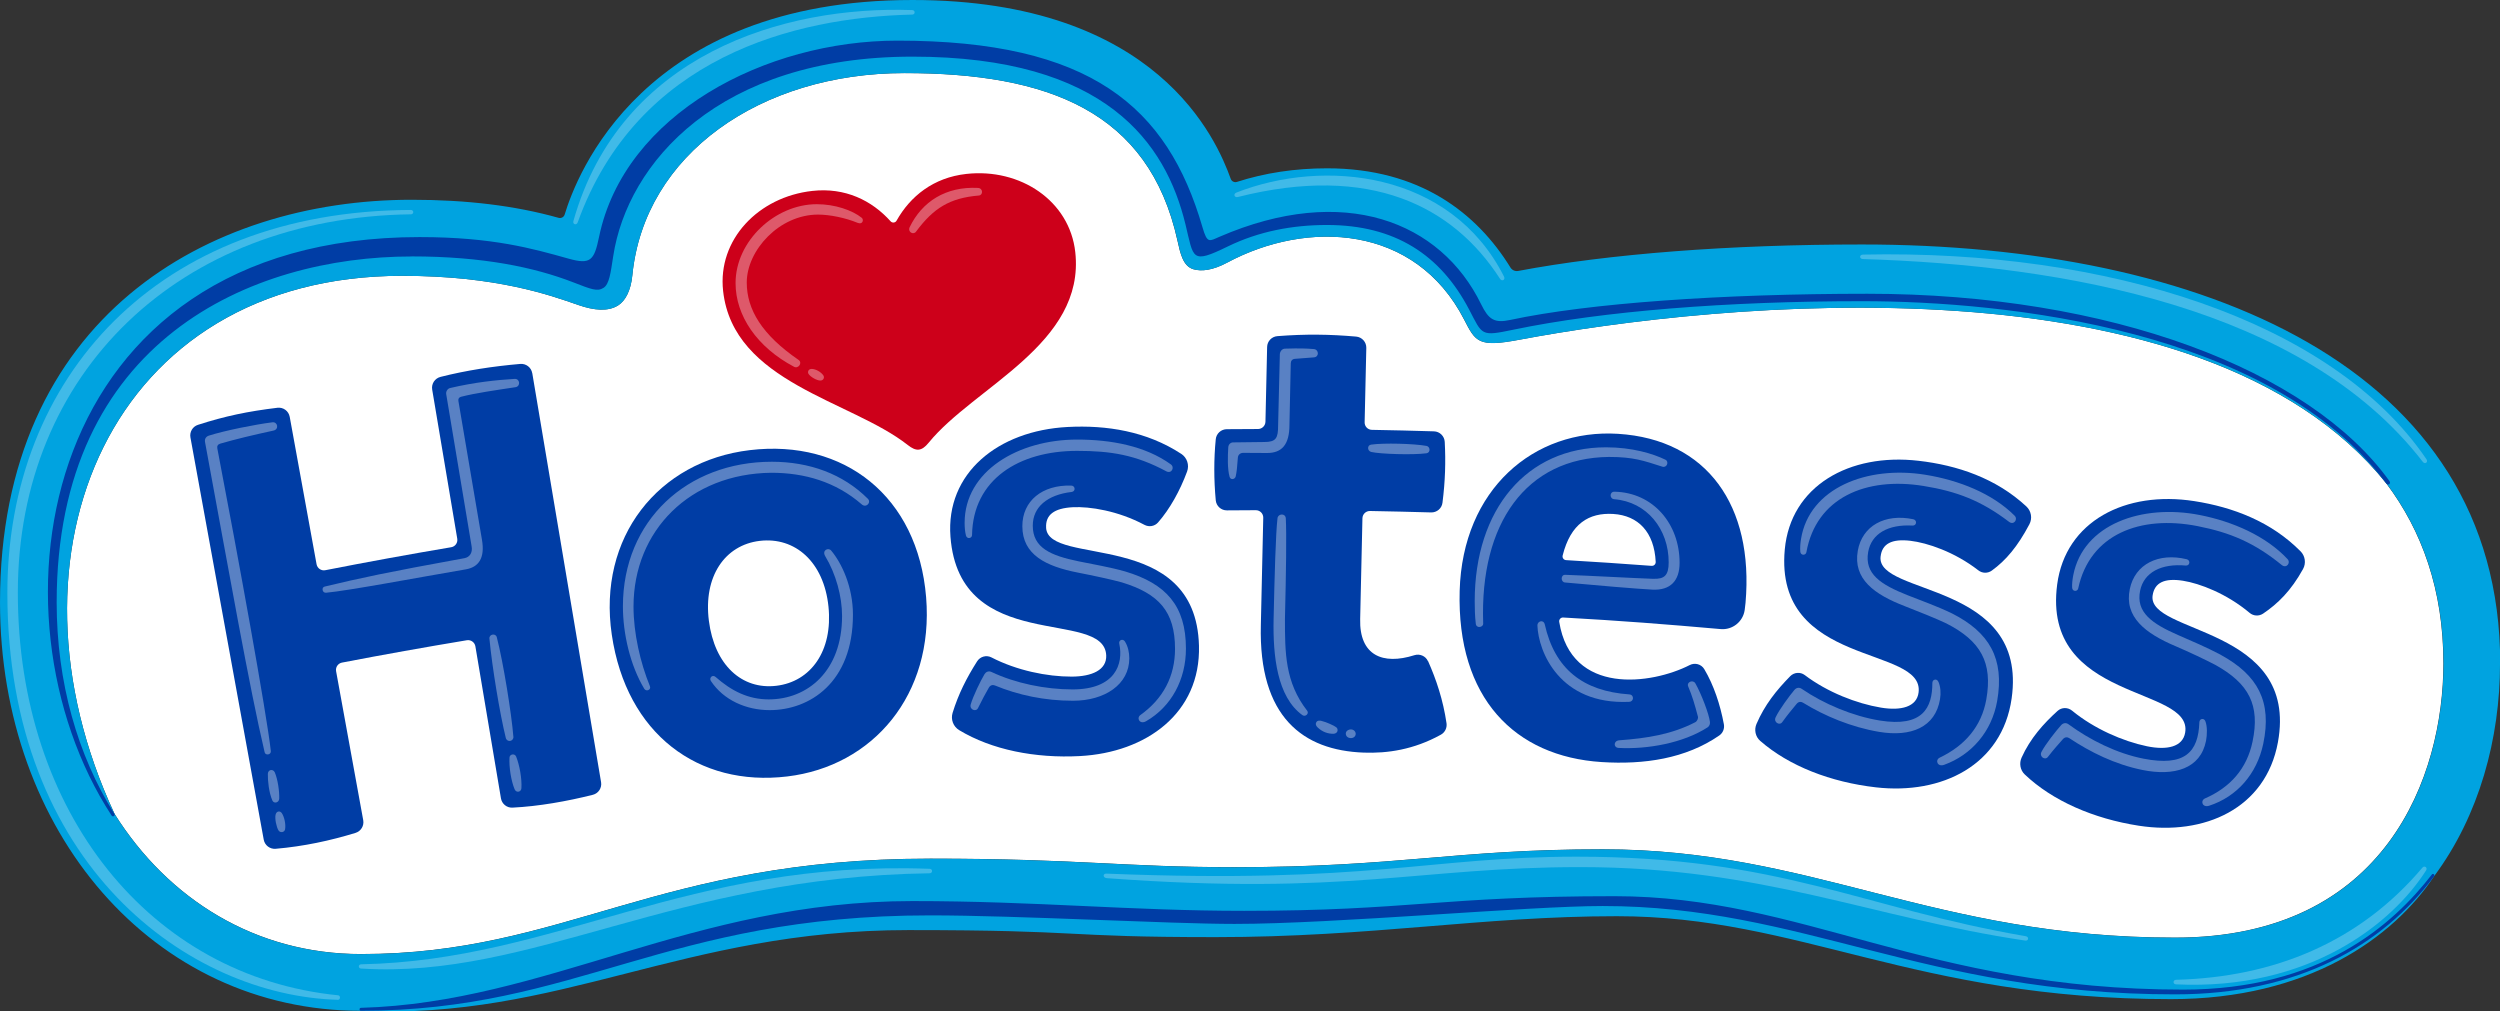 <?xml version="1.0" encoding="UTF-8" standalone="no"?>
<svg
   id="Layer_1"
   data-name="Layer 1"
   viewBox="0 0 1000 404.565"
   version="1.1"
   sodipodi:docname="hostess-logo-NEW.svg"
   width="1000"
   height="404.565"
   inkscape:version="1.3.2 (091e20e, 2023-11-25, custom)"
   xmlns:inkscape="http://www.inkscape.org/namespaces/inkscape"
   xmlns:sodipodi="http://sodipodi.sourceforge.net/DTD/sodipodi-0.dtd"
   xmlns="http://www.w3.org/2000/svg"
   xmlns:svg="http://www.w3.org/2000/svg">
  <rect x="0" y="0" width="1000" height="404.565" fill="#333333" stroke="none"/>
  <sodipodi:namedview
     id="namedview49"
     pagecolor="#505050"
     bordercolor="#eeeeee"
     borderopacity="1"
     inkscape:showpageshadow="0"
     inkscape:pageopacity="0"
     inkscape:pagecheckerboard="0"
     inkscape:deskcolor="#d1d1d1"
     inkscape:zoom="0.75309041"
     inkscape:cx="446.8255"
     inkscape:cy="221.08899"
     inkscape:window-width="1920"
     inkscape:window-height="991"
     inkscape:window-x="-9"
     inkscape:window-y="-9"
     inkscape:window-maximized="1"
     inkscape:current-layer="Layer_1" />
  <defs
     id="defs1">
    <style
       id="style1">
      .cls-1 {
        fill: #cd001a;
      }

      .cls-2 {
        fill: #fff;
      }

      .cls-3 {
        fill: #de596a;
      }

      .cls-4 {
        fill: #5981c4;
      }

      .cls-5 {
        fill: #003da5;
      }

      .cls-6 {
        fill: #00a3e0;
      }

      .cls-7 {
        fill: #40bae8;
      }
    </style>
  </defs>
  <path
     class="cls-2"
     d="m 45.808,325.554 c 0,0 0,-0.042 -0.014,-0.056 -48.584,-104.129 -1.548,-215.176 114.995,-215.176 37.899,0 59.311,7.77 70.568,11.689 6.291,2.19 11.954,2.692 15.972,0.084 2.748,-1.785 4.98,-5.747 5.594,-11.94 4.757,-48.556 51.486,-80.918 108.788,-80.918 57.302,0 97.81,15.176 109.262,66.997 1.144,5.189 2.232,10.28 6.444,11.48 3.194,0.907 7.644,0.432 13.503,-2.706 31.873,-17.087 75.157,-15.316 94.755,22.876 4.589,8.941 5.719,11.075 21.886,8.035 78.951,-14.897 272.855,-35.012 346.952,57.456 0,0 0.014,0 0.028,0.028 14.186,18.873 22.807,42.488 22.807,71.935 0,44.72 -22.653,109.708 -107.323,109.708 -96.596,0 -144.888,-35.333 -228.958,-35.333 -59.032,0 -81.685,7.156 -147.273,7.156 -44.72,0 -62.017,-3.417 -121.635,-3.417 -109.708,0 -146.087,38.164 -227.772,38.164 -42.084,0 -77.068,-21.844 -98.563,-56.047 z"
     id="path1"
     style="display:inline;stroke-width:1.395" />
  <g
     id="g49"
     transform="matrix(1.395,0,0,1.395,-68.406,-36.086)">
    <path
       class="cls-6"
       d="m 765.94,216.09 c 0,-85.2 -85.96,-120.12 -182.96,-120.12 -37.95,0 -72.71,2.69 -98.63,7.59 -0.86,0.16 -1.74,-0.23 -2.2,-0.97 -9.62,-15.61 -25.98,-28.46 -52.6,-28.46 -9.16,0 -17.82,1.31 -25.85,3.9 -0.72,0.23 -1.5,-0.15 -1.76,-0.87 -3.98,-11 -20.83,-51.29 -91.26,-51.29 -77.62,0 -96.46,50.72 -99.73,61.51 -0.22,0.74 -1,1.16 -1.75,0.95 -12.38,-3.48 -26.28,-5.18 -42.15,-5.18 -58.17,0 -118.01,33.69 -118.01,115.43 0,65.72 43.79,117.13 103.47,117.13 0,0 0,0 0,0 0,0 0,0 0,0 57.01,2.66 92.18,-23.15 156.97,-23.15 51.44,0 43.18,2.02 88.03,2.02 44.85,0 76.46,-6 115.15,-6 52.51,0 85.25,23.78 158.9,23.78 39.31,0 63.66,-17.6 75.41,-35.21 0,0 0,0 0,-0.01 13.04,-17.51 18.92,-39.65 18.92,-61.03 z M 81.88,259.26 c 0,0 0,-0.03 -0.01,-0.04 -34.83,-74.65 -1.11,-154.26 82.44,-154.26 27.17,0 42.52,5.57 50.59,8.38 4.51,1.57 8.57,1.93 11.45,0.06 1.97,-1.28 3.57,-4.12 4.01,-8.56 3.41,-34.81 36.91,-58.01 77.99,-58.01 41.08,0 70.12,10.88 78.33,48.03 0.82,3.72 1.6,7.37 4.62,8.23 2.29,0.65 5.48,0.31 9.68,-1.94 22.85,-12.25 53.88,-10.98 67.93,16.4 3.29,6.41 4.1,7.94 15.69,5.76 56.6,-10.68 195.61,-25.1 248.73,41.19 0,0 0.01,0 0.02,0.02 10.17,13.53 16.35,30.46 16.35,51.57 0,32.06 -16.24,78.65 -76.94,78.65 -69.25,0 -103.87,-25.33 -164.14,-25.33 -42.32,0 -58.56,5.13 -105.58,5.13 -32.06,0 -44.46,-2.45 -87.2,-2.45 -78.65,0 -104.73,27.36 -163.29,27.36 -30.17,0 -55.25,-15.66 -70.66,-40.18 z"
       id="path2" />
    <path
       class="cls-7"
       d="m 310.59,30.05 c -33.76,0.8 -78.82,12.18 -95.91,59.6 -0.33,0.91 -1.5,0.56 -1.23,-0.39 13.43,-47.68 60.23,-61.82 97.16,-60.5 0.92,0.03 0.92,1.27 0,1.29 z"
       id="path3" />
    <path
       class="cls-7"
       d="M 166.84,87.32 C 100.55,88.23 54.15,132.65 54.15,195.8 c 0,63.15 38.04,110.08 91.85,115.46 0.73,0.07 0.68,1.31 -0.08,1.29 -42.52,-1.2 -94.77,-38.26 -94.77,-116.64 0,-61.96 43.21,-109.57 115.68,-109.84 0.94,0 0.94,1.24 0.01,1.26 z"
       id="path4" />
    <path
       class="cls-7"
       d="m 152.59,303.59 c 48.93,3.05 89.64,-26.29 163.04,-27.32 0.88,-0.01 0.88,-1.25 0.01,-1.28 -69.6,-2.6 -107.32,26.28 -163.03,27.38 -0.89,0.02 -0.92,1.17 -0.03,1.23 z"
       id="path5" />
    <path
       class="cls-7"
       d="m 366.39,277.67 c 69.04,5.11 89.58,-3.17 135.74,-3.17 52.38,0 83.16,14.45 127.63,21.07 0.97,0.14 1.12,-1.08 0.16,-1.25 -47.31,-8.13 -70.24,-22.81 -128.82,-22.81 -42.26,0 -59.26,7.88 -134.78,4.86 -1.13,-0.05 -1.09,1.2 0.07,1.29 z"
       id="path6" />
    <path
       class="cls-7"
       d="m 672.97,308.12 c 38.22,1.81 62.09,-17.52 71.72,-32.67 0.5,-0.79 -0.44,-1.52 -1.06,-0.79 -18.17,21.5 -42.77,31.42 -70.63,32.15 -0.96,0.03 -0.96,1.27 -0.03,1.31 z"
       id="path7" />
    <path
       class="cls-7"
       d="m 583.22,98.87 c 70,-1.48 134.53,18.88 161.57,58.67 0.58,0.86 -0.42,1.57 -1.05,0.75 -34.26,-44.33 -102.98,-56.4 -160.53,-58.14 -1.08,-0.03 -1.07,-1.26 0,-1.28 z"
       id="path8" />
    <path
       class="cls-7"
       d="m 403.55,81.09 c 25.05,-9.84 61.46,-6.2 76.74,24.07 0.47,0.94 -0.58,1.53 -1.14,0.65 -13.41,-20.83 -37.23,-33.02 -75.19,-23.45 -0.99,0.25 -1.37,-0.89 -0.41,-1.26 z"
       id="path9" />
    <g
       id="g17">
      <g
         id="g16">
        <path
           class="cls-5"
           d="m 264.03,154.94 c -26.25,3.14 -43.69,24.95 -39.57,52.93 4.2,28.5 24.83,43.69 50.3,40.64 24.55,-2.93 42.13,-23.38 39.83,-51.41 -2.37,-28.9 -23.49,-45.4 -50.56,-42.16 z m 7.62,67.57 c -9.85,1.18 -17.73,-5.91 -19.35,-18.64 -1.62,-12.72 4.59,-21.72 14.58,-22.91 10.15,-1.21 18.4,6.06 19.71,18.82 1.31,12.76 -5.08,21.55 -14.94,22.73 z"
           id="path10" />
        <path
           class="cls-5"
           d="m 349,177.19 c -0.21,-3.69 2.29,-5.6 7.65,-5.88 4.81,-0.25 12.95,1 20.54,5.05 1.31,0.7 2.92,0.43 3.9,-0.68 3.35,-3.81 6.3,-9.1 8.33,-14.6 0.69,-1.88 0,-3.98 -1.67,-5.07 -9.94,-6.5 -21.45,-8.3 -32.6,-7.71 -19.97,1.05 -34.97,13.25 -33.58,31.47 2.59,34.01 44.04,20.34 44.66,34 0.19,4.21 -4.1,6.09 -9.9,6.11 -7.05,0.02 -15.78,-1.77 -23.01,-5.51 -1.45,-0.75 -3.24,-0.25 -4.11,1.13 -3.02,4.76 -5.35,9.33 -7.03,14.78 -0.58,1.89 0.2,3.93 1.89,4.95 9.31,5.62 21.77,8.12 34.64,7.43 18.99,-1.02 34.62,-12.29 34.12,-31.62 -0.89,-33.96 -43.19,-22.5 -43.84,-33.85 z"
           id="path11" />
        <path
           class="cls-5"
           d="m 588.28,185.45 c 0.41,-3.67 3.19,-5.14 8.52,-4.52 4.81,0.56 12.68,3.17 19.51,8.48 1.13,0.88 2.69,0.91 3.85,0.07 4.07,-2.94 7.42,-6.93 10.78,-13.28 0.91,-1.71 0.54,-3.81 -0.88,-5.13 -8.73,-8.1 -19.8,-11.8 -30.91,-13.08 -19.87,-2.29 -36.68,7.24 -38.35,25.44 -3.11,33.96 40.04,27.39 38.37,40.97 -0.51,4.19 -5.05,5.32 -10.78,4.37 -6.99,-1.16 -15.35,-4.41 -21.87,-9.34 -1.26,-0.95 -3.05,-0.8 -4.16,0.33 -3.97,4.05 -7.3,8.19 -9.67,13.69 -0.72,1.67 -0.32,3.64 1.05,4.84 8.26,7.23 20.25,11.86 33.2,13.34 18.89,2.16 36.19,-6.35 38.91,-25.49 4.78,-33.63 -38.84,-29.38 -37.58,-40.68 z"
           id="path12" />
        <path
           class="cls-5"
           d="m 512.99,150.26 c -24.08,-1.5 -44.6,15.87 -45.41,45.03 -0.86,30.74 15.8,47.5 40.71,49.09 12.2,0.78 24.11,-0.98 33.73,-7.62 1.04,-0.72 1.55,-1.98 1.32,-3.22 -1.04,-5.63 -2.91,-11.24 -5.62,-15.8 -0.85,-1.44 -2.69,-1.94 -4.18,-1.17 -10.83,5.55 -34,8.86 -37.41,-12.39 -0.11,-0.68 0.43,-1.28 1.11,-1.25 16.77,0.94 29.28,1.92 45.18,3.32 3.39,0.3 6.42,-2.12 6.89,-5.49 0.11,-0.77 0.19,-1.47 0.24,-2.04 2.41,-27.83 -11,-46.87 -36.56,-48.46 z m 9.65,37.86 c -9.62,-0.69 -15.17,-1.1 -24.56,-1.64 -0.67,-0.04 -1.13,-0.68 -0.97,-1.33 2.28,-9.13 7.53,-12.34 14.52,-11.91 7.14,0.45 11.75,5.18 12.16,13.75 0.03,0.64 -0.5,1.17 -1.14,1.12 z"
           id="path13" />
        <path
           class="cls-5"
           d="m 458.48,215.44 c -0.66,-1.48 -2.35,-2.19 -3.89,-1.7 -9.08,2.88 -15.81,0.07 -15.54,-10.38 l 0.65,-28.89 c 0.03,-1.17 0.99,-2.1 2.17,-2.08 5.84,0.11 11.68,0.24 17.52,0.41 1.64,0.05 3.06,-1.15 3.26,-2.77 0.79,-6.23 0.95,-11.68 0.65,-17.45 -0.09,-1.66 -1.43,-2.98 -3.09,-3.03 -5.93,-0.19 -11.87,-0.32 -17.8,-0.43 -1.18,-0.02 -2.11,-0.99 -2.08,-2.17 l 0.48,-21.32 c 0.04,-1.68 -1.24,-3.1 -2.91,-3.25 -7.54,-0.66 -14.52,-0.76 -22.59,-0.13 -1.63,0.13 -2.91,1.47 -2.94,3.11 l -0.48,21.44 c -0.03,1.15 -0.97,2.07 -2.12,2.08 -2.99,0 -5.99,0.02 -8.98,0.05 -1.63,0.02 -2.99,1.26 -3.15,2.89 -0.56,5.69 -0.55,11.56 0,17.51 0.16,1.65 1.55,2.9 3.21,2.88 2.76,-0.03 5.52,-0.04 8.28,-0.05 1.2,0 2.16,0.98 2.13,2.17 l -0.69,30.73 c -0.69,26.5 12.17,35.97 29.48,36.61 6.79,0.25 14.35,-0.83 22.14,-5.14 1.17,-0.65 1.81,-1.96 1.62,-3.28 -0.97,-6.64 -2.94,-12.54 -5.29,-17.81 z"
           id="path14" />
        <path
           class="cls-5"
           d="m 708.68,183.94 c -8.4,-8.49 -19.35,-12.65 -30.43,-14.38 -19.76,-3.09 -36.94,5.76 -39.34,23.88 -4.47,33.81 38.91,28.98 36.7,42.47 -0.68,4.16 -5.26,5.12 -10.95,3.94 -6.94,-1.44 -15.16,-5.02 -21.48,-10.21 -1.23,-1.01 -2.99,-0.99 -4.17,0.08 -4,3.62 -7.82,7.86 -10.31,13.39 -0.73,1.63 -0.4,3.57 0.89,4.8 7.96,7.59 19.79,12.72 32.71,14.72 18.79,2.92 36.41,-4.89 39.9,-23.91 6.12,-33.42 -37.63,-30.91 -35.92,-42.15 0.56,-3.65 3.39,-5.01 8.7,-4.18 4.77,0.75 12.5,3.66 19.11,9.21 1.1,0.93 2.68,1.01 3.87,0.21 4.2,-2.84 7.98,-6.5 11.45,-12.79 0.92,-1.66 0.61,-3.73 -0.72,-5.08 z"
           id="path15" />
        <path
           class="cls-5"
           d="m 201.65,132.87 c -0.28,-1.64 -1.77,-2.79 -3.43,-2.65 -7.86,0.68 -15.5,1.85 -22.88,3.72 -1.62,0.41 -2.65,1.98 -2.38,3.63 l 7.19,42.77 c 0.19,1.16 -0.58,2.25 -1.74,2.44 -12.05,2.04 -24.09,4.23 -36.1,6.59 -1.16,0.23 -2.28,-0.54 -2.5,-1.7 l -7.7,-42.28 c -0.3,-1.66 -1.84,-2.8 -3.51,-2.6 -8.46,1.03 -14.95,2.36 -22.81,4.9 -1.52,0.49 -2.43,2.04 -2.15,3.6 l 21.02,115.35 c 0.3,1.62 1.78,2.75 3.42,2.61 8.03,-0.69 15.69,-2.34 22.9,-4.56 1.55,-0.48 2.5,-2.03 2.21,-3.63 l -7.78,-42.73 c -0.21,-1.15 0.55,-2.25 1.69,-2.47 11.91,-2.29 23.84,-4.42 35.8,-6.41 1.16,-0.19 2.25,0.59 2.45,1.75 l 7.33,43.59 c 0.27,1.59 1.68,2.74 3.29,2.66 7.52,-0.37 15.66,-1.82 23.06,-3.68 1.61,-0.41 2.64,-1.98 2.36,-3.62 L 201.66,132.87 Z"
           id="path16" />
      </g>
    </g>
    <path
       class="cls-4"
       d="m 195.13,243.11 c -0.17,2.69 0.47,6.7 1.47,9.08 0.46,1.1 1.88,0.83 1.95,-0.32 0.16,-2.75 -0.53,-6.59 -1.52,-9.07 -0.39,-0.97 -1.85,-0.73 -1.91,0.31 z"
       id="path18" />
    <path
       class="cls-4"
       d="m 126.69,241.19 c -1.16,-10.57 -9.42,-55.97 -15.33,-86.7 -0.14,-0.7 0.1,-1.2 0.85,-1.42 4.53,-1.3 9.09,-2.4 15.26,-3.74 1.64,-0.36 1.2,-2.56 -0.33,-2.37 -4.7,0.58 -13.53,2.33 -18.21,3.82 -0.75,0.24 -1.27,0.88 -1.11,1.81 6.88,37.25 12.74,70.48 17.1,88.99 0.24,1 1.9,0.74 1.78,-0.38 z"
       id="path19" />
    <path
       class="cls-4"
       d="m 128.06,259.44 c -0.28,1.18 0.26,3.65 0.84,4.55 0.48,0.76 1.71,0.59 1.88,-0.32 0.26,-1.48 -0.23,-3.57 -0.91,-4.61 -0.54,-0.82 -1.57,-0.63 -1.8,0.38 z"
       id="path20" />
    <path
       class="cls-4"
       d="m 129.1,254.86 c 0.08,-2.09 -0.42,-5.57 -1.29,-7.57 -0.51,-1.01 -1.93,-0.78 -1.97,0.47 -0.05,1.87 0.3,5.37 1.29,7.63 0.45,1.03 1.93,0.65 1.97,-0.53 z"
       id="path21" />
    <path
       class="cls-4"
       d="m 180.48,140.89 c -0.11,-0.64 0.13,-1.09 0.75,-1.25 4.08,-1.06 9.88,-1.88 15.62,-2.75 1.53,-0.26 1.29,-2.47 -0.25,-2.38 -5.19,0.32 -11.39,0.95 -18.5,2.62 -0.74,0.17 -1.25,1 -1.12,1.75 l 7.29,43.67 c 0.33,1.84 -0.61,3.11 -2.07,3.37 -22.77,4.14 -29.82,5.69 -40.07,8.14 -1,0.24 -0.69,1.87 0.39,1.77 6.36,-0.57 26.8,-4.44 40.09,-6.71 3.72,-0.64 5.52,-3.27 4.62,-8.5 l -6.75,-39.75 z"
       id="path22" />
    <path
       class="cls-4"
       d="m 196.24,237.09 c -0.52,-6.52 -2.88,-21.28 -4.75,-28.5 -0.33,-1.26 -2.24,-0.88 -2.12,0.38 0.77,8.09 2.95,21.38 4.7,28.5 0.38,1.38 2.29,1 2.18,-0.38 z"
       id="path23" />
    <path
       class="cls-4"
       d="m 285.67,185.37 c 3.05,5.02 4.82,11.52 4.82,17.13 0,15.84 -9.94,23.91 -21.03,23.91 -5.85,0 -10.64,-2.39 -15.22,-6.42 -0.96,-0.84 -1.92,0.3 -1.38,1.12 3.62,5.5 10.12,8.38 16.88,8.38 11.39,0 23.87,-7.84 23.87,-27.38 0,-7.98 -3.23,-14.8 -6.25,-18.38 -0.84,-0.99 -2.71,-0.04 -1.69,1.63 z"
       id="path24" />
    <path
       class="cls-4"
       d="m 270.36,158.27 c -24.21,0 -42.71,16.77 -42.71,41.48 0,7.88 2.12,16.97 6.12,23.62 0.55,0.92 2.06,0.31 1.62,-0.75 -2.76,-6.75 -4.7,-15.18 -4.7,-22.81 0,-21.9 16.27,-38.13 39.52,-38.38 9.5,0 18.47,2.58 25.93,9.07 1.27,1.11 2.81,-0.56 1.74,-1.62 -7.15,-7.14 -16.79,-10.61 -27.54,-10.61 z"
       id="path25" />
    <path
       class="cls-4"
       d="m 369.97,210.43 c 1.28,5.84 -1.17,13.12 -13.38,13.12 -7.81,0 -16.35,-1.74 -23.25,-5 -0.86,-0.41 -1.62,0 -2,0.62 -1.12,1.88 -3.3,6.34 -3.97,8.71 -0.4,1.44 1.5,2.22 2.09,1.04 1.38,-2.75 1.99,-3.91 3.12,-5.88 0.45,-0.78 1.17,-0.86 1.75,-0.62 6.63,2.74 14.21,4.38 22.38,4.38 9.1,0 16.14,-4.68 16.14,-12.16 0,-1.73 -0.39,-3.47 -1.26,-4.84 -0.59,-0.92 -1.85,-0.38 -1.62,0.62 z"
       id="path26" />
    <path
       class="cls-4"
       d="m 371.71,189.74 c -4.38,-1.25 -9.16,-2.05 -13.41,-2.92 -8,-1.65 -13.13,-3.86 -13.13,-10.22 0,-5.35 4.19,-8.85 11.14,-9.67 1.21,-0.14 1.1,-1.79 -0.11,-1.83 -8.32,-0.25 -14.02,4.39 -14.02,11.64 0,8.25 6.82,11.53 15.96,13.32 4.06,0.79 9.95,2.05 12.58,2.8 10.62,3.25 15.24,8.35 15.24,19.07 0,7.88 -3.43,14.33 -9.93,18.96 -1.21,0.91 -0.16,2.81 1.63,1.78 7.24,-4.16 11.43,-11.94 11.43,-20.81 0,-12.36 -5.75,-18.62 -17.38,-22.12 z"
       id="path27" />
    <path
       class="cls-4"
       d="m 327.76,179.27 c 0.27,-15.88 13.37,-24.12 30.12,-24.12 9.64,0 16.75,1.12 25.62,5.88 1.5,0.75 2.43,-1.17 1.26,-2.01 -7.32,-5.29 -17.16,-7.11 -26.88,-7.11 -16.88,0 -32.25,9.04 -32.25,23.88 0,1.25 0.1,2.51 0.38,3.62 0.28,1.12 1.73,0.87 1.75,-0.12 z"
       id="path28" />
    <path
       class="cls-4"
       d="m 425.77,125.96 c -2.38,-0.19 -4,-0.25 -8.25,-0.12 -0.75,0 -1.38,0.62 -1.5,1.5 l -0.5,20.59 c 0,3.55 -0.58,4.68 -3.94,4.68 l -8.97,0.11 c -0.75,0 -1.33,0.63 -1.38,1.38 -0.17,2.65 -0.26,6.22 0.38,8.5 0.28,0.99 1.55,0.74 1.75,-0.12 0.26,-1.15 0.45,-2.75 0.62,-5.38 0.06,-0.92 0.8,-1.38 1.5,-1.38 l 6.88,0.04 c 4.26,0 6.41,-2.41 6.41,-8.08 l 0.38,-17.59 c 0,-0.75 0.43,-1.27 1.18,-1.33 1.5,-0.12 3.59,-0.28 5.45,-0.42 1.6,-0.12 1.43,-2.26 0,-2.38 z"
       id="path29" />
    <path
       class="cls-4"
       d="m 458.09,153.73 c -3.62,-0.67 -12.34,-0.88 -15.84,-0.38 -1.25,0.12 -1.22,1.84 0,2.12 2.63,0.6 11.96,0.88 15.71,0.38 1.38,-0.12 1.19,-1.93 0.12,-2.12 z"
       id="path30" />
    <path
       class="cls-4"
       d="m 417.48,203.3 c 0.33,-13.4 0.48,-24.25 0.25,-28.75 -0.08,-1.62 -2.21,-1.42 -2.38,-0.12 -0.51,4.12 -0.86,16.91 -1.12,28.87 -0.23,10.63 1,22.38 8.25,27.62 0.88,0.62 1.99,-0.45 1.38,-1.25 -6.37,-8.17 -6.38,-16.65 -6.38,-26.38 z"
       id="path31" />
    <path
       class="cls-4"
       d="m 430.29,233.4 c -0.6,-0.27 -1.61,-0.66 -2.39,-0.84 -0.23,-0.05 -1.05,-0.23 -1.42,0.38 -0.31,0.51 -0.13,1.03 0.37,1.51 1.48,1.41 3.11,1.82 4.45,1.82 0.78,0 1.27,-0.46 1.27,-1.02 0,-0.7 -0.28,-0.95 -2.28,-1.85 z"
       id="path32" />
    <path
       class="cls-4"
       d="m 436.41,235.02 c -0.76,0 -1.48,0.48 -1.48,1.18 0,0.83 0.66,1.31 1.48,1.31 0.7,0 1.36,-0.47 1.36,-1.22 0,-0.7 -0.62,-1.27 -1.36,-1.27 z"
       id="path33" />
    <path
       class="cls-4"
       d="m 604.82,221.33 c -0.43,-1 -1.7,-0.67 -1.7,0.36 0,7.09 -2.73,12.78 -15.09,10.78 -7.71,-1.25 -16.09,-4.77 -22.38,-9.09 -0.78,-0.54 -1.6,-0.26 -2.07,0.3 -1.41,1.67 -4.39,5.68 -5.42,7.91 -0.63,1.35 1.12,2.43 1.9,1.36 1.81,-2.49 2.7,-3.49 4.14,-5.25 0.57,-0.7 1.29,-0.67 1.83,-0.34 6.1,3.77 13.81,7.02 21.86,8.37 9.05,1.51 16.11,-1.29 17.43,-9.41 0.28,-1.71 0.17,-3.49 -0.47,-4.98 z"
       id="path34" />
    <path
       class="cls-4"
       d="m 608.64,201.71 c -4.09,-1.99 -8.67,-3.6 -12.7,-5.2 -7.59,-3.01 -12.33,-6.08 -11.23,-12.35 0.93,-5.27 5.73,-7.99 12.72,-7.59 1.22,0.07 1.39,-1.57 0.21,-1.82 -8.15,-1.69 -14.64,1.9 -15.9,9.04 -1.43,8.13 4.79,12.54 13.48,15.89 3.86,1.49 9.45,3.75 11.9,4.94 9.9,5.04 13.33,11.24 11.47,21.8 -1.37,7.76 -6.19,13.28 -13.39,16.71 -1.35,0.69 -0.64,2.74 1.3,2.04 7.85,-2.84 13.66,-9.54 15.2,-18.28 2.14,-12.17 -2.2,-19.72 -13.04,-25.18 z"
       id="path35" />
    <path
       class="cls-4"
       d="m 601.11,162 c -16.66,-2.7 -33.28,3.77 -35.65,18.41 -0.2,1.23 -0.3,2.49 -0.21,3.64 0.09,1.15 1.57,1.14 1.75,0.16 2.81,-15.64 17.06,-21.68 33.59,-19 9.51,1.54 16.56,4.21 24.56,10.32 1.36,0.98 2.58,-0.76 1.56,-1.79 C 620.33,167.35 610.7,163.55 601.1,162 Z"
       id="path36" />
    <path
       class="cls-4"
       d="m 681.39,232.65 c -0.4,-1.01 -1.68,-0.73 -1.71,0.3 -0.28,8.61 -4.19,12.78 -16,10.46 -7.66,-1.5 -15.38,-5.35 -21.53,-9.87 -0.77,-0.56 -1.59,-0.31 -2.08,0.23 -1.46,1.62 -4.57,5.54 -5.68,7.73 -0.67,1.33 1.04,2.47 1.85,1.42 1.89,-2.43 2.82,-3.4 4.31,-5.11 0.59,-0.68 1.32,-0.62 1.84,-0.28 5.98,3.97 13.03,7.52 21.03,9.13 9,1.81 16.59,-0.31 18.17,-8.38 0.33,-1.7 0.4,-4.12 -0.2,-5.64 z"
       id="path37" />
    <path
       class="cls-4"
       d="m 685.81,213.62 c -4.02,-2.12 -8.22,-3.91 -12.19,-5.64 -7.49,-3.26 -12.23,-6.55 -10.92,-12.78 1.1,-5.24 6.1,-7.8 13.07,-7.17 1.22,0.11 1.44,-1.53 0.27,-1.81 -8.09,-1.96 -14.81,1.41 -16.3,8.51 -1.7,8.07 4.48,12.76 13.06,16.4 3.8,1.61 8.99,4.08 11.4,5.36 9.73,5.37 12.93,11.57 10.72,22.06 -1.62,7.71 -6.34,13.08 -13.66,16.27 -1.37,0.65 -0.73,2.72 1.23,2.08 7.94,-2.58 13.69,-9.09 15.51,-17.77 2.54,-12.09 -1.53,-19.67 -12.18,-25.49 z"
       id="path38" />
    <path
       class="cls-4"
       d="m 704.97,186.19 c -6.16,-6.6 -15.67,-10.78 -25.2,-12.65 -16.56,-3.25 -33.39,2.66 -36.24,17.22 -0.24,1.23 -0.39,2.48 -0.33,3.63 0.06,1.15 1.53,1.19 1.74,0.21 3.32,-15.54 17.77,-21.1 34.2,-17.88 9.46,1.85 16.42,4.83 24.21,11.2 1.33,1.02 2.6,-0.68 1.62,-1.73 z"
       id="path39" />
    <path
       class="cls-4"
       d="m 535.14,221.79 c -0.64,-1.12 -2.59,-0.37 -2.03,0.93 1.15,2.69 1.9,5.24 2.81,8.72 0.06,0.28 -0.13,1.18 -0.81,1.53 -6.72,3.45 -13.62,4.57 -21.76,5.17 -1.7,0.12 -1.75,2.11 -0.17,2.19 8.27,0.43 18.47,-1.39 25.47,-5.89 0.62,-0.42 0.74,-1.06 0.69,-1.55 -0.24,-2.2 -2.46,-8.06 -4.19,-11.1 z"
       id="path40" />
    <path
       class="cls-4"
       d="m 516.22,227.1 c 1.36,-0.06 1.45,-2.02 0,-2.12 -13.25,-0.92 -21.38,-7.25 -24.25,-20.12 -0.4,-1.46 -2.15,-0.86 -2.1,0.35 0.26,7.49 6.35,22.83 26.35,21.9 z"
       id="path41" />
    <path
       class="cls-4"
       d="m 523.11,191.84 c -5.57,-0.19 -18.75,-0.93 -25.27,-1.15 -1.34,-0.04 -1.33,2.08 -0.07,2.2 8.23,0.77 21.31,1.87 25.09,2.05 5.15,0.25 7.78,-2.55 7.78,-7.68 0,-11.25 -7.63,-20.15 -18.63,-20.4 -1.54,-0.04 -1.49,2.04 -0.12,2.15 9.39,0.75 15.63,8.59 15.62,18.12 0,3.76 -1.25,4.81 -4.41,4.7 z"
       id="path42" />
    <path
       class="cls-4"
       d="m 510.38,156.89 c 7.12,0 10,1.1 15.31,2.79 1.31,0.42 2.01,-1.45 0.88,-2 -3.57,-1.73 -9.52,-3.55 -17.02,-3.55 -22.75,0 -37.66,17.74 -37.66,44.14 0,2 0.06,4.41 0.31,6.41 0.12,1.5 2.25,1.12 2.12,-0.12 -1,-28.62 12.32,-47.42 36.07,-47.67 z"
       id="path43" />
    <g
       id="g47">
      <path
         class="cls-1"
         d="m 326.12,75.74 c -9.41,1.04 -16.06,6.38 -20.01,13.41 -0.35,0.63 -1.22,0.71 -1.7,0.18 -5.39,-6 -13.04,-9.76 -22.44,-8.72 -15.45,1.7 -27.22,13.95 -25.59,28.69 2.91,26.35 36.72,31.38 52.93,44.16 2.43,1.91 3.96,1.87 6.02,-0.66 13.03,-16.01 44.94,-28.29 42.03,-54.64 -1.63,-14.74 -15.78,-24.13 -31.23,-22.42 z"
         id="path44" />
      <path
         class="cls-3"
         d="m 329.44,79.75 c -9.24,-0.46 -16.02,3.95 -19.56,11.24 -0.66,1.37 1.04,2.36 1.82,1.3 4.99,-6.73 9.62,-9.65 18.02,-10.36 1.23,-0.1 1.27,-2.1 -0.28,-2.18 z"
         id="path45" />
      <path
         class="cls-3"
         d="m 281.77,131.65 c -0.94,0 -1.27,0.89 -0.88,1.46 0.61,0.89 2.38,1.88 3.38,1.88 0.84,0 1.29,-0.84 0.84,-1.5 -0.65,-0.95 -2.16,-1.83 -3.34,-1.84 z"
         id="path46" />
      <path
         class="cls-3"
         d="m 296.15,88.33 c -2.76,-2.2 -7.73,-3.91 -12.91,-3.91 -11.92,0 -23.29,10.54 -23.29,22.62 0,9.33 6.13,18.38 16.79,24.01 1.2,0.63 2.51,-1.14 1.25,-2 -10.41,-7.15 -14.83,-14.39 -14.83,-22.16 0,-9.26 9.34,-19.49 20.45,-19.49 3.41,0 7.91,0.95 11.32,2.36 1.51,0.63 1.85,-0.92 1.21,-1.43 z"
         id="path47" />
    </g>
    <path
       class="cls-5"
       d="m 167.06,99.39 c 20.44,0 35.21,3.12 46.32,7.42 5.21,2.02 6.93,2.74 8.72,1.59 1.63,-1.04 2.02,-4.17 2.77,-9.07 4.06,-26.62 30.18,-57.22 85.81,-57.22 55.63,0 72.64,24.89 78.27,48.06 2.41,9.9 1.57,11.52 12.16,6.36 8.91,-4.34 18.54,-6.15 28.43,-6.15 19.44,0 32.52,8.5 40.77,24.27 3.86,7.39 3.25,7.72 12.7,5.75 25.55,-5.33 61.41,-8.17 99.95,-8.17 41.25,0 117.1,8.02 150.36,52.3 0.54,0.63 1.38,0 0.88,-0.7 -22.9,-31.9 -80.17,-53.73 -149.68,-53.73 -41.73,0 -79.98,2.69 -102.4,7.5 -4.59,0.99 -6.23,-0.08 -8.39,-4.5 -11.58,-23.75 -39.37,-34.76 -75.03,-19.33 -2.92,1.26 -3.48,2.03 -4.87,-2.76 -10.04,-34.6 -32.12,-53.49 -87.47,-53.49 -37.75,0 -78.27,20.95 -85.56,56.34 -1.39,6.75 -2.47,7.93 -8.74,6.17 -10.14,-2.84 -21.73,-6.18 -42.7,-6.18 -109.57,0 -125.94,108.12 -88.34,165.84 0.34,0.53 1.07,0.17 0.84,-0.41 -10.55,-16.8 -16.57,-37.76 -16.57,-60.7 0,-75.23 55.95,-99.17 101.76,-99.17 z"
       id="path48" />
    <path
       class="cls-5"
       d="m 746.33,276.64 c -11.15,14.41 -31.89,32.99 -71.26,32.99 -73.87,0 -108.97,-26.79 -163.09,-26.79 -49.47,0 -59.04,4.2 -106.19,4.2 -32.83,0 -59.6,-2.8 -95.13,-2.8 -62.97,0 -105.15,29.15 -158.11,30.61 -0.56,0.02 -0.56,0.81 -0.02,0.84 61.99,0 87.24,-27.35 163.28,-27.35 24.47,0 68.69,2.45 87.2,2.45 28.68,0 84.25,-5.13 105.58,-5.13 57.47,0 92.26,25.33 164.14,25.33 35.3,0 59.42,-13.94 74.27,-33.88 0.29,-0.46 -0.35,-0.92 -0.69,-0.48 z"
       id="path49" />
  </g>
</svg>
